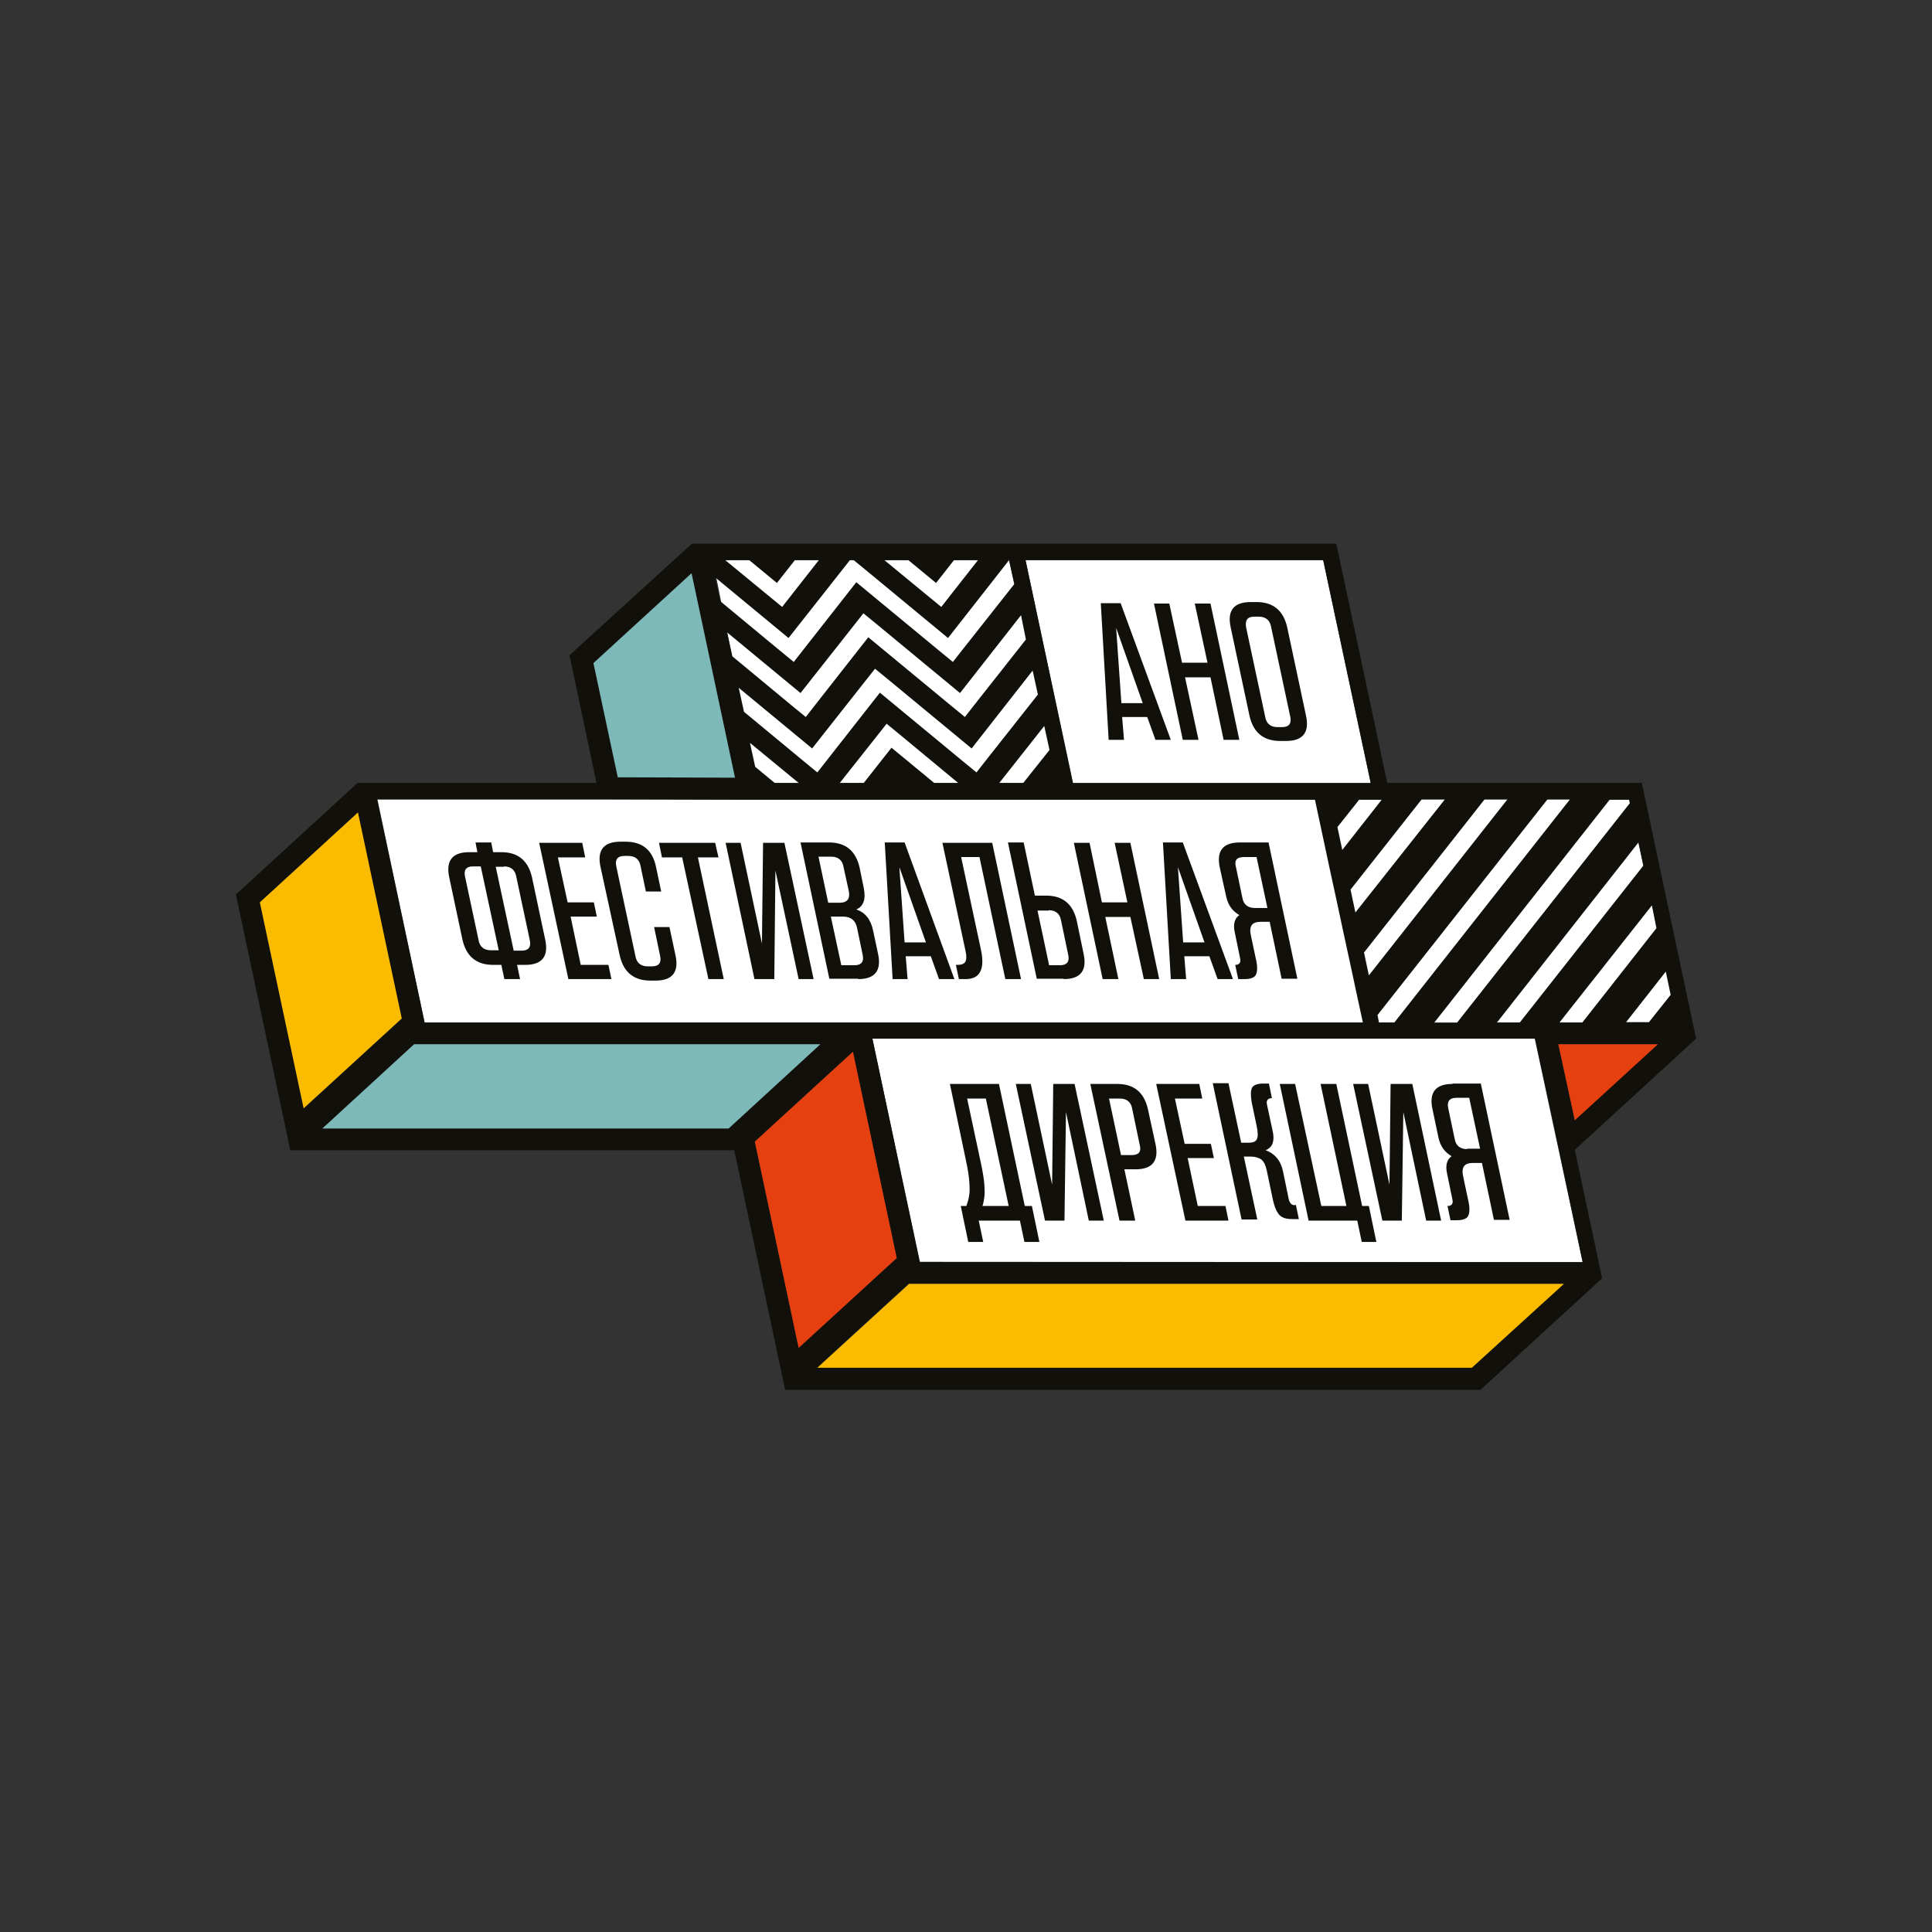 <?xml version="1.0" encoding="utf-8"?> <svg xmlns="http://www.w3.org/2000/svg" xmlns:xlink="http://www.w3.org/1999/xlink" version="1.1" id="Слой_1" x="0px" y="0px" viewBox="0 0 516 516" style="enable-background:new 0 0 516 516;" xml:space="preserve"><rect x="0" y="0" width="516" height="516" fill="#333333" stroke="none"/> <style type="text/css"> .st0{fill:#FFFFFF;} .st1{fill:#12100B;} .st2{fill:#7DB9B8;} .st3{fill:#FBBC00;} .st4{fill:#E64011;} </style> <g> <polygon class="st0" points="100.8,213.5 113.4,273.1 448,273.1 435.1,213.5 "></polygon> <polygon class="st0" points="422.7,337.1 245.6,337 233,277.4 409.9,277.4 "></polygon> <polygon class="st0" points="269.5,149.6 190.4,149.6 202.3,209.7 282.9,209.7 "></polygon> <polygon class="st0" points="353.4,149.6 366.1,209.1 286.5,209.1 273.9,149.6 "></polygon> <g> <path class="st1" d="M300.2,197.6l-0.5-6.1h6.7l2.2,6.1h4.1l-13.4-36.5h-5.3l2.1,36.5H300.2z M305.2,187.8h-5.7l-1.4-20.1 L305.2,187.8z"></path> <polygon class="st1" points="320.1,197.6 316.5,180.9 323.3,180.9 326.8,197.6 331,197.6 323.3,161.2 319.1,161.2 322.5,177 315.7,177 312.3,161.2 308.2,161.2 315.9,197.6 "></polygon> <path class="st1" d="M333.7,191.1c1,4.5,3.7,6.8,8.2,6.8h1.6c4.5,0,6.3-2.3,5.3-6.8l-5-23.5c-1-4.5-3.7-6.8-8.2-6.8h-1.6 c-4.5,0-6.3,2.3-5.3,6.8L333.7,191.1z M335,164.7h1.2c1.8,0,3,0.9,3.3,2.8l5.1,23.9c0.4,1.8-0.3,2.8-2.2,2.8h-1.2 c-1.8,0-3-0.9-3.3-2.8l-5.1-23.9C332.5,165.6,333.2,164.7,335,164.7z"></path> <path class="st1" d="M229.2,261.5c4.5,0,6.3-2.3,5.3-6.8l-1.3-6.1c-0.6-3-2.1-4.9-4.5-5.7c1.9-0.8,2.6-2.7,2-5.7l-1.1-5.4 c-1-4.5-3.7-6.8-8.2-6.8h-7.6l7.7,36.4H229.2z M228.9,247.8l1.5,7.2c0.4,1.8-0.3,2.8-2.2,2.8h-3.5l-2.8-13h3.2 C227.2,244.8,228.5,245.8,228.9,247.8z M218.6,228.8h3.4c1.8,0,3,0.9,3.3,2.8l1.4,6.4c0.4,2-0.4,3.1-2.4,3.1h-3.1L218.6,228.8z"></path> <path class="st1" d="M123.5,250.9c1,4.5,3.7,6.8,8.2,6.8h2.2l0.8,3.8h4.2l-0.8-3.8h2.2c4.5,0,6.3-2.3,5.3-6.8l-3.5-16.5 c-1-4.5-3.7-6.8-8.2-6.8h-2.2l-0.5-2.6H127l0.5,2.6h-2.2c-4.5,0-6.3,2.3-5.3,6.8L123.5,250.9z M134.6,231.4c1.8,0,3,0.9,3.3,2.8 l3.6,16.9c0.4,1.8-0.3,2.8-2.2,2.8h-2.1l-4.8-22.4H134.6z M126.3,231.4h2.1l4.8,22.4h-2.1c-1.8,0-3-0.9-3.3-2.8l-3.6-16.9 C123.8,232.4,124.5,231.4,126.3,231.4z"></path> <polygon class="st1" points="163.3,261.5 162.5,257.7 155.1,257.7 152.4,244.8 159.4,244.8 158.6,241 151.6,241 149,229 156.3,229 155.5,225.1 144,225.1 151.8,261.5 "></polygon> <path class="st1" d="M165.5,255.1c1,4.5,3.7,6.8,8.2,6.8h1.4c4.5,0,6.3-2.3,5.3-6.8l-1.6-7.5h-4.1l1.6,7.7 c0.4,1.8-0.3,2.8-2.2,2.8h-1.1c-1.8,0-3-0.9-3.3-2.8l-5.1-23.9c-0.4-1.8,0.3-2.8,2.2-2.8h1c1.8,0,3,0.9,3.3,2.8l1.4,6.7h4.1 l-1.4-6.6c-0.9-4.4-3.6-6.7-8.1-6.7h-1.4c-4.5,0-6.3,2.3-5.3,6.8L165.5,255.1z"></path> <polygon class="st1" points="182.2,229 189.2,261.5 193.3,261.5 186.4,229 191.9,229 191,225.1 176,225.1 176.8,229 "></polygon> <polygon class="st1" points="206.8,261.5 207.1,232.5 213.3,261.5 217.3,261.5 209.5,225.1 203.8,225.1 203.5,252 197.8,225.1 193.8,225.1 201.5,261.5 "></polygon> <path class="st1" d="M242.4,261.5l-0.5-6.1h6.7l2.2,6.1h4.1L241.6,225h-5.3l2.1,36.5H242.4z M247.3,251.7h-5.7l-1.4-20.1 L247.3,251.7z"></path> <path class="st1" d="M257.8,256.9c-0.3,0.5-1,0.8-2,0.8h-0.5l0.8,3.8h1.8c3.8,0,5.2-2.6,4.1-7.8l-5.3-24.8h4.9l6.9,32.6h4.2 l-7.7-36.4h-13.3l6.2,29C258.2,255.5,258.1,256.4,257.8,256.9z"></path> <path class="st1" d="M284.1,261.5c4.5,0,6.3-2.3,5.3-6.8l-1.8-8.7c-1-4.5-3.7-6.8-8.2-6.8h-3l-3-14.2h-4.2l7.7,36.4H284.1z M280.1,243.1c1.8,0,3,0.9,3.3,2.8l1.9,9.1c0.4,1.8-0.3,2.8-2.2,2.8h-2.9l-3.1-14.6H280.1z"></path> <polygon class="st1" points="298.7,261.5 295.2,244.9 301.9,244.9 305.5,261.5 309.6,261.5 301.9,225.1 297.7,225.1 301.1,241 294.3,241 291,225.1 286.8,225.1 294.5,261.5 "></polygon> <path class="st1" d="M316.8,261.5l-0.5-6.1h6.7l2.2,6.1h4.1L315.9,225h-5.3l2.1,36.5H316.8z M321.7,251.7H316l-1.4-20.1 L321.7,251.7z"></path> <path class="st1" d="M327.5,239.5c0.5,2.2,1.6,3.8,3.5,4.9c-1.3,0.9-1.7,2.5-1.2,4.7l1.4,6.8c0.3,1.2-0.2,1.8-1.3,1.8l0.8,3.8h1.7 c1.6,0,2.6-0.4,3-1.1c0.4-0.8,0.5-2.1,0.1-3.9l-1.4-6.6c-0.3-1.3-0.2-2.2,0.2-2.8c0.4-0.6,1.2-0.9,2.4-0.9h2.4l3.2,15.2h4.2 l-7.7-36.4h-7.7c-4.5,0-6.3,2.3-5.3,6.8L327.5,239.5z M332.2,228.9h3.4l2.9,13.6h-3.4c-1.8,0-3-0.9-3.3-2.8l-1.7-8.1 C329.6,229.8,330.3,228.9,332.2,228.9z"></path> <path class="st1" d="M273.7,322.1l-6.9-32.6h-13.1L258,310c0.5,2.3,0.8,4.2,0.9,5.9c0.1,1.6,0.1,2.8-0.1,3.6 c-0.1,0.8-0.4,1.7-0.7,2.6h-1.5l2,9.6h4l-1.2-5.7h11l1.2,5.7h4l-2-9.6H273.7z M262.4,322.1c0.3-0.9,0.4-1.7,0.5-2.4 c0.1-0.7,0.1-1.8,0-3.3c-0.1-1.5-0.4-3.2-0.8-5.2l-3.8-17.8h5l6.1,28.7H262.4z"></path> <polygon class="st1" points="281.3,289.5 281,316.4 275.3,289.5 271.3,289.5 279.1,326 284.3,326 284.7,297 290.8,326 294.8,326 287,289.5 "></polygon> <path class="st1" d="M306.6,296.3c-1-4.5-3.7-6.8-8.2-6.8h-7.2L299,326h4.2l-2.9-13.7h3c4.5,0,6.3-2.3,5.3-6.8L306.6,296.3z M302.3,308.5h-2.9l-3.2-15.1h2.9c1.8,0,3,0.9,3.3,2.8l2,9.6C304.9,307.6,304.1,308.5,302.3,308.5z"></path> <polygon class="st1" points="319.9,322.1 317.2,309.3 324.2,309.3 323.4,305.5 316.4,305.5 313.8,293.4 321.1,293.4 320.3,289.5 308.8,289.5 316.6,326 328.1,326 327.3,322.1 "></polygon> <path class="st1" d="M344.2,320.3l-1.5-7.3c-0.6-3-2.2-4.9-4.7-5.8c1-0.4,1.6-1,1.9-1.9c0.3-0.9,0.3-2.1-0.1-3.7l-1.4-6.5 c-0.3-1.2,0.2-1.8,1.3-1.8l-0.8-3.9h-1.5c-1.6,0-2.6,0.4-3,1.1c-0.4,0.8-0.4,2.1-0.1,3.9l1.3,6.2c0.4,1.8,0.4,3,0.1,3.6 c-0.3,0.7-1,1-2.2,1h-2l-3.4-15.9h-4.2l7.7,36.4h4.2l-3.6-16.8h1.8c1.2,0,2.2,0.3,2.9,0.8c0.7,0.6,1.1,1.5,1.4,2.8l1.7,8.1 c0.4,1.8,1,3.1,1.7,3.9c0.8,0.8,1.9,1.1,3.5,1.1h1.7l-0.8-3.8C345.2,322.1,344.5,321.5,344.2,320.3z"></path> <polygon class="st1" points="363.8,322.1 356.9,289.5 352.7,289.5 359.6,322.1 352.9,322.1 345.9,289.5 341.8,289.5 349.5,326 362.5,326 363.7,331.7 367.6,331.7 365.6,322.1 "></polygon> <polygon class="st1" points="371.4,289.5 371.1,316.4 365.4,289.5 361.4,289.5 369.2,326 374.4,326 374.8,297 380.9,326 384.9,326 377.2,289.5 "></polygon> <path class="st1" d="M387.9,289.5c-4.5,0-6.3,2.3-5.3,6.8l1.6,7.6c0.5,2.2,1.6,3.8,3.5,4.9c-1.3,0.9-1.7,2.5-1.2,4.7l1.4,6.8 c0.3,1.2-0.2,1.8-1.3,1.8l0.8,3.8h1.7c1.6,0,2.6-0.4,3-1.1c0.4-0.8,0.5-2.1,0.1-3.9l-1.4-6.6c-0.3-1.3-0.2-2.2,0.2-2.8 c0.4-0.6,1.2-0.9,2.4-0.9h2.4l3.2,15.2h4.2l-7.7-36.4H387.9z M391.8,306.9c-1.8,0-3-0.9-3.3-2.8l-1.7-8.1 c-0.4-1.8,0.3-2.8,2.2-2.8h3.4l2.9,13.6H391.8z"></path> <path class="st1" d="M453,277.4l-14.5-68.3h0h-5.2h-10.6h-6.1H406h-6.1h-10.6h-6.1h-10.6h-2.1l-13.6-63.9h-88.2v0h-83.9l0,0 L152.1,175l7.2,34.1H95.5L63,238.9l13.5,63.4l0,0l1,4.9h118.6l13.6,64l185.7,0l32.5-29.8v0l0,0l-7.3-34.3L453,277.4L453,277.4z M446.2,265.7l-5.8,7.3h-6.1l10.6-13.5L446.2,265.7z M442.4,247.9l-19.8,25.2h-6.1l24.7-31.3L442.4,247.9z M438.9,231.2l-33,41.9 h-6.1l37.8-48.1L438.9,231.2z M435.1,213.5l0.2,1l-46.2,58.7H383l46.9-59.6H435.1z M419.3,213.5l-46.9,59.6h-4.1l-0.4-2l45.4-57.6 H419.3z M402.6,213.5l-37,47l-1.3-6.1l32.2-40.9H402.6z M385.9,213.5L362,243.7l-1.3-6.1l19-24.1l0,0H385.9z M369.1,213.5 L358.5,227l0,0l-1.3-6.1l5.8-7.3H369.1L369.1,213.5z M353.4,149.6l12.7,59.6h-11.4h-68.1l-12.7-59.6H353.4z M263.3,203.1l-2.5,3.2 l0,0l0,0l-3.9-3.2l0,0L235,185l-14.2,18.1l0,0l-2.5,3.2l0,0l0,0l-3.9-3.2l0,0l-15.7-13l-1.4-6.4l19.6,16.2l16.8-21.3l3.9,3.2 l21.9,18.1l16.3-20.8l1.4,6.4L263.3,203.1L263.3,203.1z M255.9,209.1h-6.4l-11.4-9.4l-7.4,9.4h-6.4l12.5-15.8l3.9,3.2L255.9,209.1 z M213.3,209.1h-6.4l-5.2-4.3l-1.4-6.4L213.3,209.1z M278.9,193.9l1.4,6.4l-7,8.8h-6.4L278.9,193.9z M274,170.8l-13.8,17.5l0,0 l-2.5,3.2l0,0l0,0l-3.9-3.2l0,0l-21.9-18.1l-14.2,18.1l0,0l-2.5,3.2l0,0l0,0l-3.9-3.2l0,0l-15.7-13l-1.4-6.4l19.6,16.2l16.8-21.3 l3.9,3.2l21.9,18.1l16.3-20.8L274,170.8z M242.6,149.6l7.4,6.1l4.8-6.1h6.4l-7.3,9.3l0,0l-2.5,3.2l0,0l0,0l-3.9-3.2l0,0l-11.3-9.3 H242.6z M200.1,149.6l7.4,6.1l4.8-6.1h6.4l-7.3,9.3l0,0l-2.5,3.2l0,0l0,0l-3.9-3.2l0,0l-11.3-9.3H200.1z M210.6,170.4l16.4-20.8h1 l3.3,2.7l21.9,18.1l16.3-20.8l1.4,6.4L257,173.6l0,0l-2.5,3.2l0,0l0,0l-3.9-3.2l0,0l-21.9-18.1l-14.2,18.1l0,0l-2.5,3.2l0,0l0,0 l-3.9-3.2l0,0l-15.7-13l-1.4-6.4L210.6,170.4z M158.5,177.1l26.2-24l11.6,54.6l-31.3-0.1L158.5,177.1z M160.4,213.5l38.8,0.1l0,0 h83.9h4.3h63.8l2.5,11.7h0l1.3,6.1l0,0l2.3,10.6h0l1.3,6.1l0,0l2.3,10.6h0l1.3,6.1l0,0l1.8,8.3H113.4v0l-3.7-17.4l-9-42.2H160.4z M69.4,241l26.2-24l11.7,55.1l-26.2,24L69.4,241z M194.6,301.4H86.1l24.5-22.5l108.5,0L194.6,301.4z M201.6,304.9l26.2-24 l11.7,55.1l-26.2,24L201.6,304.9z M393.1,365.3l-174.9,0l24.5-22.5l174.9,0L393.1,365.3z M422.7,337.1l-177,0L233,277.4h177 l6.4,29.8L422.7,337.1z M420.6,299.2l-4.4-20.3l26.5,0L420.6,299.2z"></path> </g> <polygon class="st2" points="165,207.6 158.5,177.1 184.7,153.1 196.3,207.7 "></polygon> <polygon class="st3" points="69.4,241 81.1,296 107.3,272 95.6,217 "></polygon> <polygon class="st4" points="227.8,280.9 201.6,304.9 213.3,360 239.5,336 "></polygon> <polygon class="st4" points="420.6,299.2 416.2,278.9 442.8,278.9 "></polygon> <polygon class="st3" points="218.3,365.3 242.8,342.9 417.7,342.9 393.1,365.3 "></polygon> <polygon class="st2" points="86.1,301.4 110.6,278.9 219.1,278.9 194.6,301.4 "></polygon> </g> </svg> 